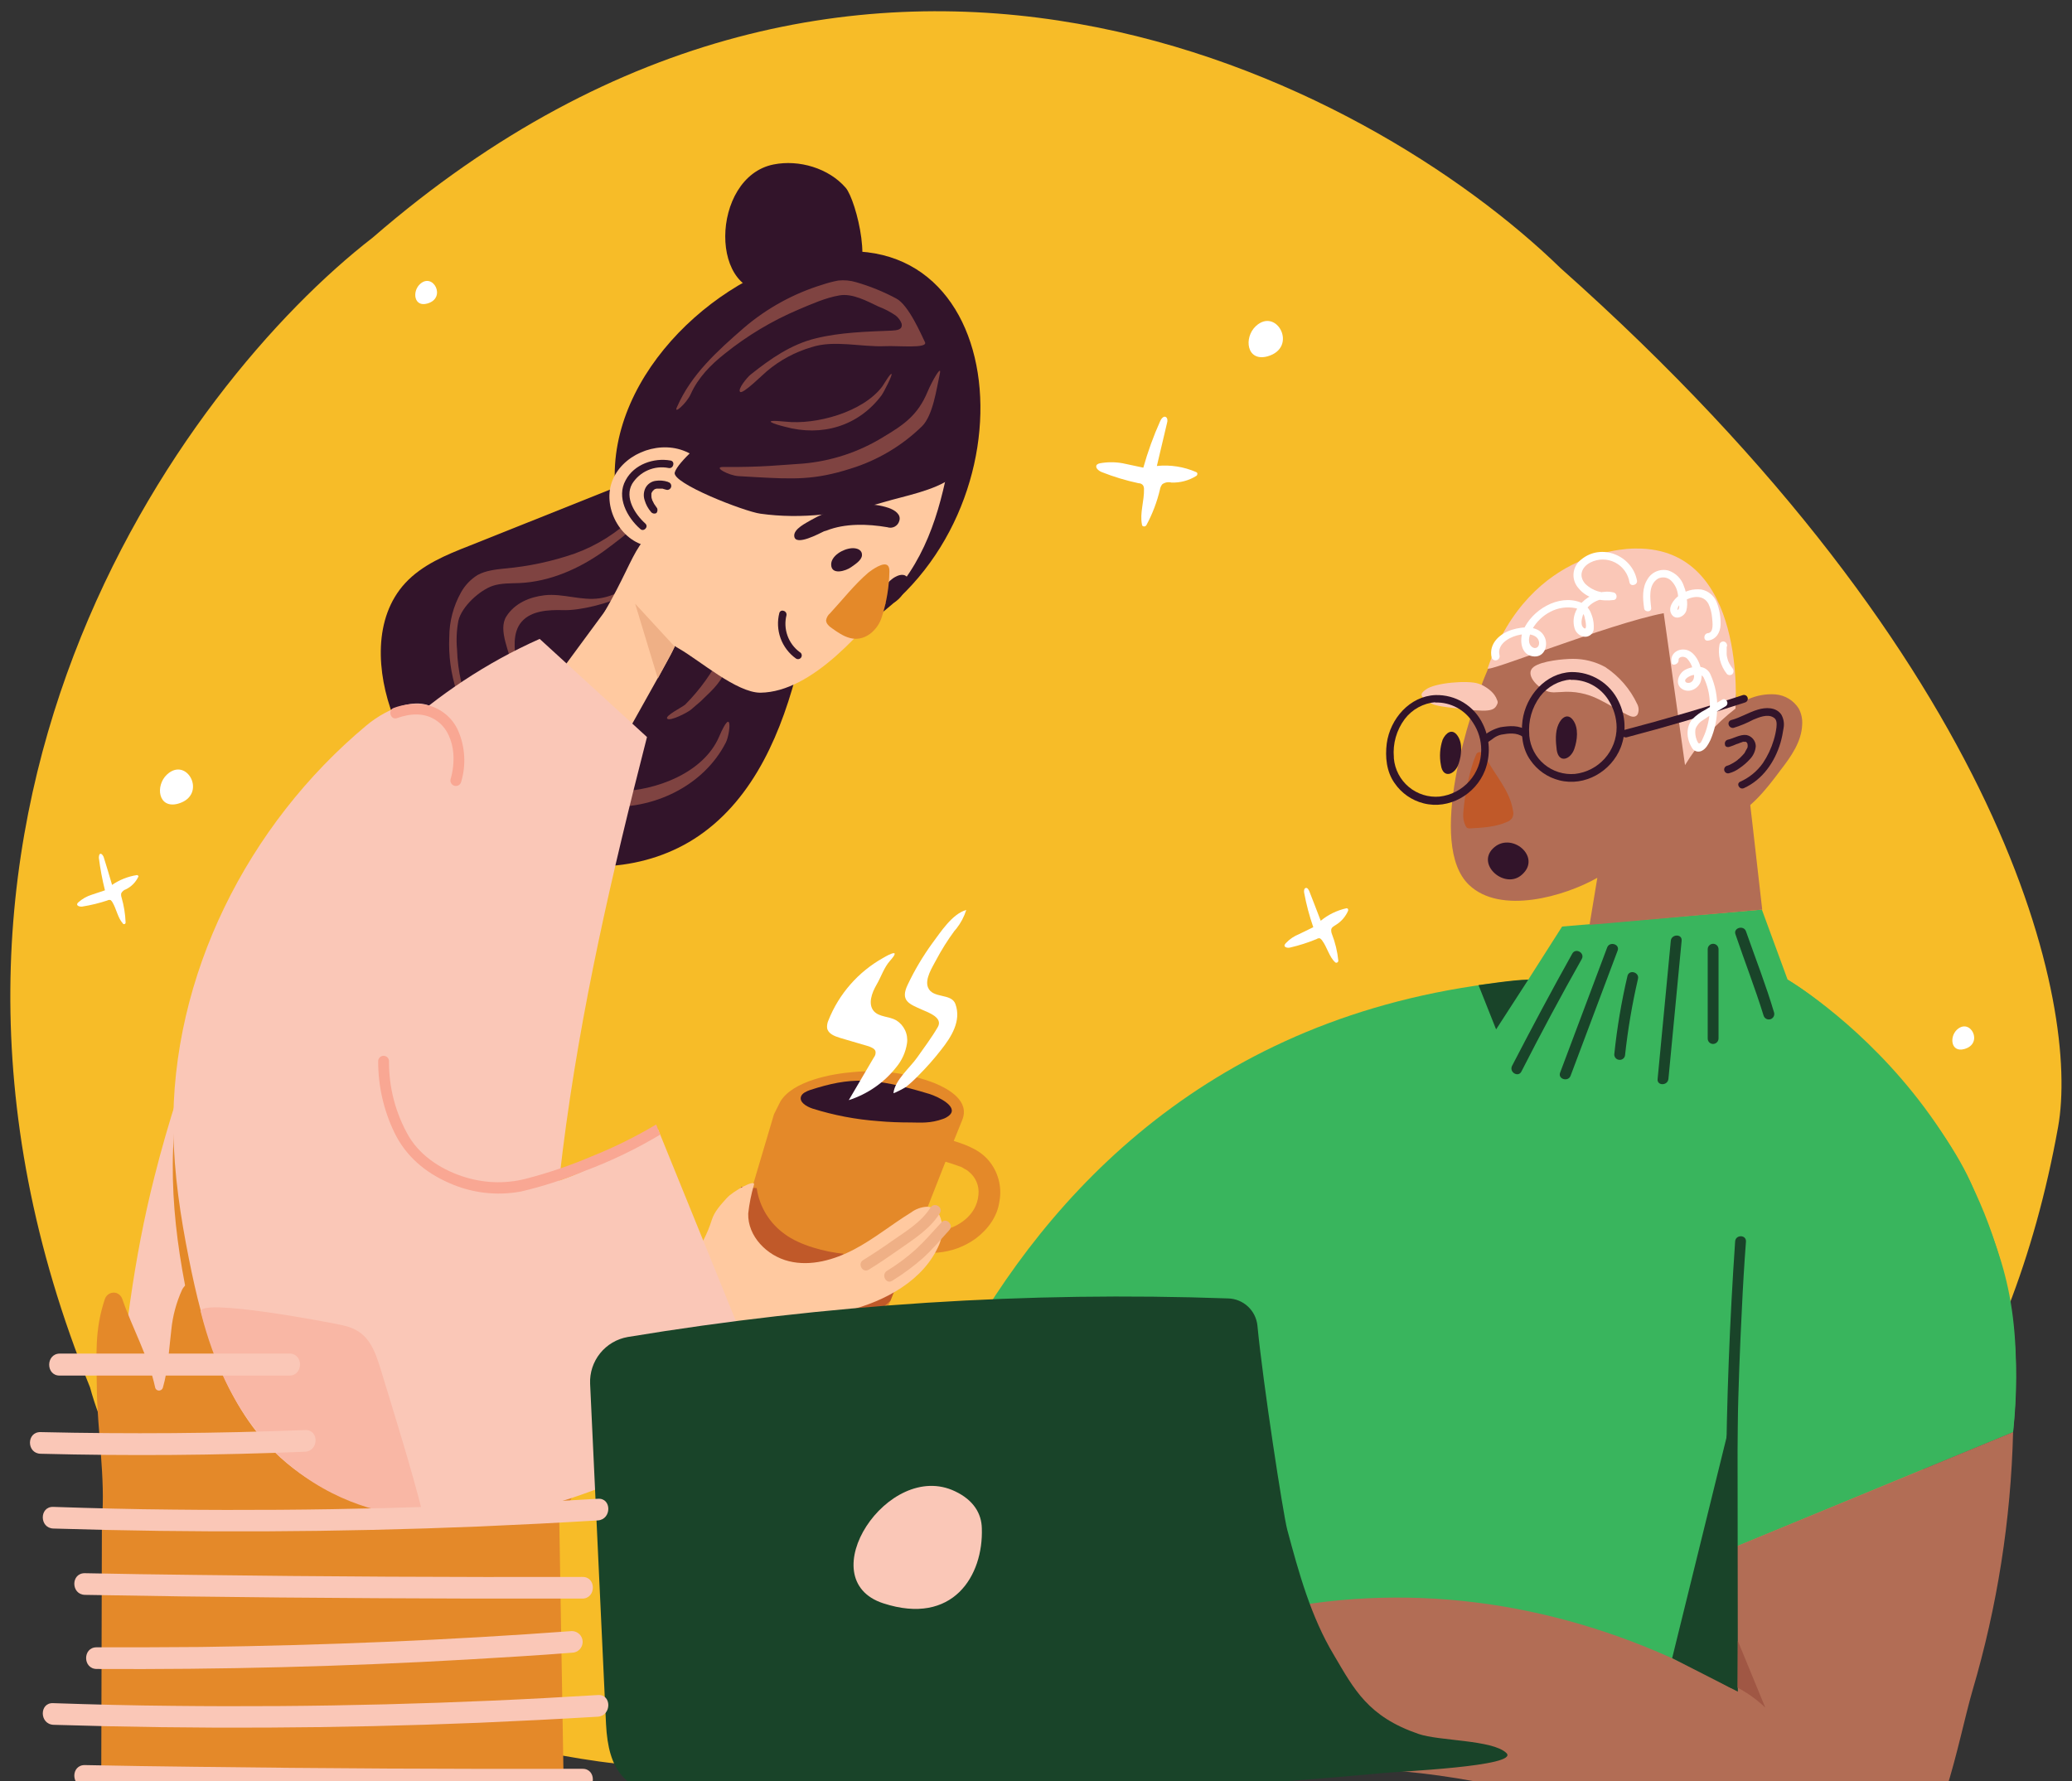 <svg width="492" height="423" viewBox="0 0 492 423" fill="none" xmlns="http://www.w3.org/2000/svg">
<rect x="0" y="0" width="492" height="423" fill="#333333" stroke="none"/>
<g clip-path="url(#clip0_1_1118)">
<path d="M370.527 63.643C477.288 158.545 493.769 239.143 488.704 267.589C465.873 394.714 365.865 417.938 335.878 419.625C296.325 421.795 232.816 418.902 191.012 420.027C76.614 426.536 30.227 362.33 21.384 329.464C-33.282 194.946 43.331 91.366 88.512 56.411C204.598 -44.277 324.945 19.286 370.527 63.643Z" fill="#F7BC28"/>
<path d="M189.645 157.902C185.786 173.491 179.194 189.402 165.929 198.482C153.629 206.92 136.908 207.884 123.161 202.018C109.414 196.152 98.802 184.098 93.416 170.196C89.396 159.75 88.592 146.732 96.229 138.455C100.249 134.116 105.876 131.786 111.424 129.616L147.439 115.232C148.24 114.74 149.196 114.566 150.119 114.744C151.042 114.923 151.864 115.441 152.424 116.196L189.967 151.714" fill="#32142A"/>
<path d="M150.655 122.464C146.625 126.465 141.768 129.537 136.425 131.464C131.071 133.316 125.509 134.504 119.865 135C117.614 135.241 115.363 135.482 113.433 136.527C111.793 137.537 110.438 138.947 109.494 140.625C107.657 143.889 106.689 147.568 106.68 151.313C106.283 160.064 109.083 168.661 114.559 175.5C121.553 184.259 132.084 190.527 143.339 191.491C154.835 192.455 167.055 186.75 172.361 176.304C173.406 174.214 174.049 167.223 170.753 174.938C167.055 183.536 155.8 187.795 146.555 187.955C136.024 188.116 125.894 182.652 118.98 175.018C115.524 171.241 110.78 166.741 109.494 161.839C108.931 159.358 108.608 156.829 108.529 154.286C108.313 151.979 108.422 149.652 108.851 147.375C109.655 144 113.916 140.143 117.051 139.098C119.061 138.455 121.231 138.536 123.322 138.455C130.557 138.134 137.471 135.08 143.339 130.902C144.786 129.857 146.233 128.732 147.68 127.607C148.321 127.128 148.889 126.56 149.369 125.92C149.591 125.577 149.722 125.183 149.75 124.775C149.778 124.368 149.702 123.96 149.529 123.589C149.333 123.275 149.022 123.048 148.662 122.958C148.302 122.869 147.921 122.922 147.6 123.107C147.52 123.107 147.52 123.188 147.439 123.188L150.655 122.464Z" fill="#7F4341"/>
<path d="M122.598 157.58C122.196 154.366 121.553 150.268 123.884 147.616C126.216 144.964 130.316 144.804 133.612 144.884C137.712 145.045 144.625 143.277 148.565 141.268C151.941 139.58 152.584 141.429 155.398 139.098C157.167 137.571 154.594 135.08 152.825 136.527C149.851 139.098 146.314 141.509 142.375 142.071C138.114 142.714 133.612 140.866 129.351 141.348C125.814 141.75 122.276 143.196 120.267 146.33C118.096 149.625 121.231 155.089 121.714 158.786C121.718 159.253 121.906 159.701 122.236 160.031C122.567 160.362 123.015 160.549 123.482 160.554C124.447 160.634 122.759 158.545 122.598 157.58Z" fill="#7F4341"/>
<path d="M166.331 166.58C170.11 162.964 170.833 162.321 173.245 157.661C173.467 157.24 173.524 156.752 173.405 156.291C173.286 155.83 173 155.431 172.602 155.17C171.798 154.688 171.878 154.286 171.396 155.17C169.175 159.655 166.243 163.753 162.714 167.304C161.99 167.946 157.729 170.036 158.453 170.679C159.176 171.321 163.357 169.152 164.08 168.509L166.331 166.58Z" fill="#7F4341"/>
<path d="M169.306 313.393C176.461 316.929 184.661 318.134 192.539 317.571C198.649 317.17 208.296 316.446 211.029 309.857C216.818 295.795 222.606 280.366 228.474 265.982C230.323 261.482 225.42 258.67 221.963 257.223C215.823 254.86 209.219 253.952 202.669 254.571C197.523 254.973 188.278 256.661 185.304 261.562L183.776 264.616L169.306 313.393Z" fill="#E48929"/>
<path d="M174.773 315.643L175.657 315.723C180.32 316.045 203.151 317.25 211.431 308.893L212.476 306.241L174.773 315.643Z" fill="#C05929"/>
<path d="M223.731 275.625C225.098 276.027 226.384 276.429 227.671 276.911L228.153 277.071C228.41 277.174 228.653 277.309 228.876 277.473C229.118 277.634 229.359 277.714 229.6 277.875L229.922 278.116C230.324 278.357 229.68 277.955 230.002 278.196C230.832 278.845 231.482 279.695 231.89 280.665C232.298 281.636 232.451 282.695 232.333 283.741C231.931 288.562 227.51 291.616 223.008 292.339C222.525 292.42 223.329 292.339 222.847 292.339L222.284 292.42H220.194C220.033 292.42 219.31 292.339 219.551 292.339C218.2 292.183 216.891 291.775 215.692 291.134C215.1 290.807 214.406 290.717 213.75 290.881C213.094 291.045 212.524 291.451 212.155 292.018C211.981 292.312 211.868 292.638 211.823 292.977C211.777 293.315 211.8 293.66 211.89 293.989C211.98 294.319 212.135 294.627 212.346 294.896C212.557 295.165 212.82 295.388 213.12 295.553C216.047 297.049 219.332 297.705 222.609 297.45C225.887 297.194 229.03 296.037 231.69 294.107C234.584 291.937 236.835 288.884 237.318 285.268C237.638 283.539 237.566 281.761 237.107 280.064C236.647 278.368 235.813 276.796 234.665 275.464C232.253 272.652 228.475 271.527 225.018 270.482C221.882 269.679 220.516 274.661 223.731 275.625Z" fill="#E48929"/>
<path d="M179.676 282.134C179.991 284.312 180.745 286.404 181.892 288.282C183.039 290.161 184.555 291.787 186.349 293.062C189.886 295.714 195.996 297.321 200.337 297.723C198.89 299.812 194.71 300.696 192.218 301.339C189.716 302.036 187.067 302.008 184.58 301.259C180.882 300.054 178.149 296.839 176.782 293.223C175.553 289.549 175.276 285.623 175.978 281.812" fill="#C05929"/>
<path d="M146.716 120.375C141.249 93.375 166.492 67.339 191.253 61.071C240.855 48.616 247.045 122.464 204.437 148.982C195.433 154.527 182.731 143.598 172.522 140.786C162.312 137.973 153.227 130.821 148.886 121.178" fill="#32142A"/>
<path d="M183.937 69.188C168.1 71.438 168.582 42.027 183.696 39.054C189.725 37.848 196.8 39.938 200.82 44.598C203.312 47.491 207.974 65.973 201.463 66.777C195.594 67.5 189.725 68.304 183.937 69.188Z" fill="#32142A"/>
<path d="M143.42 145.527C143.018 146.25 150.575 142.553 150.816 143.277C152.665 148.178 156.765 151.473 161.267 154.045C166.171 156.857 174.933 164.491 180.561 164.491C193.022 164.33 205.241 149.464 213.12 139.821C221.48 129.616 224.053 117.562 226.304 104.625C226.786 101.812 226.867 98.678 225.178 96.428C224.187 95.21 222.92 94.246 221.48 93.616C207.974 86.786 191.092 90.723 178.712 99.402C167.618 107.277 159.498 118.366 151.861 129.616C149.61 132.991 148.082 137.491 143.42 145.527Z" fill="#FFC9A0"/>
<path d="M154.594 129.777C147.761 129.134 143.018 120.938 145.269 114.509C147.52 108.08 155.72 104.625 162.151 106.955C168.582 109.286 172.602 116.679 171.637 123.509" fill="#FFC9A0"/>
<path d="M132.888 159.75L149.931 136.607C150.261 136.019 150.81 135.586 151.459 135.402C151.786 135.423 152.106 135.513 152.397 135.665C152.687 135.817 152.943 136.029 153.147 136.286C157.167 139.982 161.508 144.402 161.106 149.866C160.945 152.518 159.578 154.929 158.292 157.259L148.404 174.938L132.888 159.75Z" fill="#FFC9A0"/>
<path d="M128.145 151.714C77.176 174.455 49.682 227.813 36.659 279.482C31.674 299.089 29.343 318.616 27.735 338.705C27.494 341.679 25.725 387.804 24.198 387.804C66.886 387.884 90.28 381.938 132.888 382.018C123.723 303.509 137.069 239.625 153.629 175.018L128.145 151.714Z" fill="#FAC7B7"/>
<path d="M228.716 95.223C228.423 94.358 228.046 93.523 227.59 92.732C222.767 83.732 211.19 81.161 201.784 82.928C190.127 85.178 179.918 92.732 170.914 101.089C167.376 104.384 161.025 109.607 160.222 112.178C159.418 114.75 176.863 121.5 180.561 121.982C190.288 123.348 200.418 122.062 209.824 119.25C214.647 117.803 221.882 116.518 225.982 113.464C226.947 112.661 231.047 101.732 228.716 95.223Z" fill="#32142A"/>
<path d="M152.343 331.795C155.88 323.277 164.884 318.134 173.888 315.884C182.892 313.634 192.298 313.473 201.302 311.223C210.306 308.973 219.39 303.991 223.008 295.554C224.455 292.179 223.892 286.795 220.194 286.554C218.798 286.603 217.451 287.08 216.335 287.92C211.753 290.732 207.573 294.188 202.829 296.679C198.086 299.17 192.539 300.777 187.314 299.491C182.088 298.205 177.506 293.545 177.667 288.161C177.92 285.848 178.378 283.563 179.033 281.33C179.435 279.884 174.049 282.857 172.602 284.464C171.155 286.072 169.627 287.679 168.984 289.768C165.045 302.464 152.504 310.098 140.927 316.607" fill="#FFC9A0"/>
<path d="M153.227 124.312C150.816 122.143 148.243 118.205 150.092 114.911C150.98 113.47 152.288 112.336 153.841 111.661C155.393 110.986 157.115 110.802 158.774 111.134C159.9 111.375 160.382 109.607 159.257 109.366C155.237 108.643 150.574 110.25 148.565 114.027C146.314 118.045 148.886 122.866 152.022 125.598C152.825 126.402 154.112 125.116 153.227 124.312Z" fill="#32142A"/>
<path d="M156.041 120.696C155.8 120.375 155.559 119.973 155.318 119.652C155.194 119.446 155.087 119.231 154.996 119.009C154.916 118.848 154.835 118.768 154.835 118.607C154.744 118.404 154.69 118.186 154.674 117.964C154.755 118.125 154.674 117.884 154.674 117.884V117.241C154.669 117.197 154.674 117.153 154.688 117.112C154.702 117.07 154.724 117.032 154.755 117C154.755 116.92 154.755 116.92 154.835 116.839C154.916 116.759 154.916 116.679 154.996 116.598C155.076 116.518 155.157 116.357 155.076 116.518L155.237 116.357L155.318 116.277C155.398 116.196 155.478 116.196 155.559 116.116C155.398 116.196 155.559 116.116 155.639 116.116C155.72 116.116 155.8 116.036 155.88 116.036H157.327L157.569 116.116L158.131 116.277C158.366 116.362 158.625 116.351 158.851 116.245C159.077 116.14 159.252 115.949 159.337 115.714C159.422 115.48 159.411 115.221 159.306 114.995C159.2 114.769 159.009 114.594 158.774 114.509C158.694 114.509 158.694 114.509 158.614 114.429C157.656 114.11 156.636 114.027 155.639 114.188C155.154 114.26 154.691 114.442 154.287 114.721C153.883 114.999 153.548 115.367 153.308 115.795C153.069 116.248 152.924 116.746 152.883 117.257C152.841 117.768 152.904 118.282 153.067 118.768C153.364 119.806 153.885 120.766 154.594 121.58C154.744 121.768 154.957 121.895 155.193 121.939C155.429 121.983 155.672 121.941 155.88 121.821C156.002 121.664 156.08 121.477 156.108 121.28C156.137 121.083 156.113 120.882 156.041 120.696Z" fill="#32142A"/>
<path d="M206.286 301.5C208.778 299.973 211.11 298.366 213.522 296.679C217.059 294.188 220.837 291.857 223.169 288.08C224.053 286.634 221.802 285.348 220.918 286.795C218.747 290.25 215.049 292.42 211.833 294.67C209.582 296.277 207.251 297.804 204.92 299.25C203.553 300.134 204.839 302.384 206.286 301.5Z" fill="#EFB086"/>
<path d="M211.833 304.152C214.447 302.54 216.921 300.712 219.229 298.687C221.4 296.679 223.41 294.348 225.42 292.098C226.545 290.893 224.696 289.045 223.571 290.25C221.561 292.42 219.631 294.67 217.461 296.679C215.32 298.602 213.005 300.324 210.547 301.821C209.18 302.786 210.467 305.036 211.833 304.152Z" fill="#EFB086"/>
<path d="M219.792 266.545C218.586 266.625 217.461 266.545 216.255 266.545C213.682 266.545 211.11 266.464 208.537 266.223C203.241 265.839 198.007 264.842 192.941 263.25C191.494 262.768 189.725 261.723 190.208 260.357C190.529 259.554 191.494 259.152 192.378 258.83C201.865 255.777 207.251 255.696 220.757 259.795C222.767 260.438 227.59 262.768 225.5 264.777C225.016 265.22 224.439 265.549 223.812 265.741C222.518 266.201 221.164 266.471 219.792 266.545Z" fill="#32142A"/>
<path d="M196.237 126C200.659 124.232 206.045 124.393 210.708 125.197C210.987 125.292 211.283 125.331 211.578 125.309C211.873 125.288 212.16 125.207 212.423 125.072C212.685 124.937 212.918 124.75 213.107 124.523C213.296 124.296 213.437 124.033 213.522 123.75C214.084 122.143 212.396 121.098 211.029 120.616C207.01 119.25 202.588 119.652 198.569 120.857C196.531 121.514 194.564 122.376 192.7 123.429C191.494 124.152 188.359 125.598 188.6 127.366C188.922 129.777 194.629 126.643 195.674 126.161L196.237 126Z" fill="#32142A"/>
<path d="M179.516 113.304C188.359 113.786 193.424 114.027 201.945 111.295C208.354 109.331 214.199 105.858 218.988 101.17C221.561 98.518 222.365 92.411 223.169 88.714C223.651 86.464 221.4 90.322 220.274 92.973C217.943 98.598 214.647 100.848 209.663 103.822C203.887 107.367 197.363 109.513 190.61 110.089C185.465 110.411 181.043 110.973 171.637 110.893C169.306 110.893 173.004 112.902 175.335 113.063L179.516 113.304Z" fill="#7F4341"/>
<path d="M164 93.616C165.769 89.679 168.743 86.625 172.12 83.973C177.425 79.704 183.296 76.188 189.565 73.527C192.62 72.241 195.996 70.714 199.292 70.152C202.427 69.589 205.884 71.518 208.618 72.804C210.036 73.338 211.385 74.04 212.637 74.893C213.29 75.388 213.792 76.056 214.084 76.821C214.406 78.348 212.959 78.429 211.753 78.509C205.804 78.75 199.533 78.911 193.665 80.357C187.796 81.804 182.973 85.179 178.229 88.955C177.425 89.598 175.094 92.411 175.737 93.054C176.38 93.696 181.284 88.795 182.088 88.152C185.187 85.528 188.802 83.584 192.7 82.446C198.006 80.679 204.598 82.446 210.145 82.205C213.039 82.045 220.435 82.848 219.631 81.241C218.827 79.634 215.773 72.402 212.798 70.875C209.78 69.261 206.6 67.968 203.312 67.018C201.932 66.603 200.484 66.466 199.051 66.616C197.798 66.852 196.562 67.174 195.353 67.58C188.466 69.679 182.088 73.181 176.622 77.866C170.351 83.33 164.161 88.875 160.784 96.589C159.739 98.679 163.035 95.786 164 93.616Z" fill="#7F4341"/>
<path d="M186.349 101.33C195.112 103.741 203.794 101.25 209.341 93.857C209.904 93.054 212.074 88.795 211.673 88.795C211.271 88.795 210.065 90.964 209.502 91.768C204.92 97.875 193.745 100.929 186.51 100.125C180.078 99.482 184.018 100.768 186.349 101.33Z" fill="#7F4341"/>
<path d="M161.427 301.821L163.437 299.571L171.637 316.527L168.02 317.812L161.427 301.821Z" fill="#EFB086"/>
<path d="M160.222 153.563L150.816 143.357L156.202 161.116L160.222 153.563Z" fill="#EFB086"/>
<path d="M202.267 130.179C200.096 130.339 197.363 132.027 197.363 134.036C197.363 136.688 200.9 135.563 202.106 134.679C202.99 134.036 204.598 133.072 204.678 131.866C204.759 130.661 203.633 130.098 202.267 130.179Z" fill="#32142A"/>
<path d="M212.718 136.929C210.788 137.893 208.859 140.464 209.663 142.393C210.708 144.884 213.522 142.473 214.325 141.107C214.888 140.223 216.014 138.696 215.612 137.491C215.21 136.286 213.923 136.286 212.718 136.929Z" fill="#32142A"/>
<path d="M24.198 360.964C25.082 351.241 23.073 339.348 22.992 329.625C22.912 321.75 22.429 315.804 24.922 308.411C25.117 307.877 25.509 307.439 26.017 307.185C26.525 306.931 27.111 306.881 27.655 307.045C27.968 307.159 28.253 307.341 28.489 307.577C28.725 307.813 28.907 308.097 29.021 308.411C31.353 315.241 35.292 322.232 36.82 329.384C36.836 329.513 36.878 329.637 36.945 329.748C37.011 329.86 37.1 329.957 37.206 330.032C37.312 330.108 37.432 330.16 37.559 330.187C37.687 330.214 37.818 330.214 37.945 330.187C38.111 330.152 38.265 330.074 38.392 329.961C38.519 329.849 38.614 329.705 38.669 329.545C39.955 325.125 40.116 320.384 40.678 315.804C41.002 312.496 41.872 309.265 43.251 306.241C43.712 305.359 44.498 304.689 45.442 304.375C46.387 304.06 47.417 304.124 48.316 304.554C48.754 304.752 49.145 305.041 49.463 305.401C49.782 305.761 50.021 306.184 50.165 306.643L53.782 316.446C54.442 318.289 55.221 320.088 56.114 321.83C57.708 324.373 59.751 326.606 62.143 328.42C73.318 337.661 88.029 341.839 102.5 342.482C116.971 343.125 131.441 340.312 145.429 336.696L132.808 361.446L133.853 424.366H24.037L24.198 360.964Z" fill="#E48929"/>
<path d="M60.857 360.804C56.676 351.482 51.29 335.089 48.959 326.411C43.894 307.687 39.874 288.482 41.322 269.116L45.1 262.125C59.088 293.062 74.604 325.768 103.304 343.929C104.671 344.812 106.118 345.696 106.922 347.062C107.645 348.268 130.476 346.259 130.557 347.705C130.959 352.205 132.004 356.304 132.969 361.366L60.857 360.804Z" fill="#E48929"/>
<path d="M91.165 240.991C93.898 219.536 105.555 198.804 106.359 177.188C106.439 174.616 106.359 171.964 104.831 169.875C100.892 164.33 92.129 167.947 86.984 172.286C58.767 195.83 40.598 231.83 41.161 268.554C41.322 278.759 42.849 288.884 44.859 298.929C48.155 315.563 53.059 332.759 65.118 344.732C80.231 359.679 103.867 363.054 124.608 358.714C145.349 354.375 164.08 343.286 182.329 332.438C173.647 310.982 164.965 289.58 156.282 268.232C145.671 274.741 134.576 281.491 122.196 282.697C107.002 284.143 94.3 274.982 91.486 259.875C90.375 253.638 90.266 247.263 91.165 240.991Z" fill="#FAC7B7"/>
<path d="M94.3 170.518C97.435 169.393 100.892 169.152 103.706 171.161C106.198 172.848 107.404 175.982 107.645 178.875C107.794 180.933 107.577 183.001 107.002 184.982C106.906 185.313 106.945 185.667 107.111 185.969C107.277 186.27 107.556 186.493 107.886 186.589C108.217 186.685 108.572 186.646 108.873 186.48C109.175 186.314 109.398 186.036 109.494 185.705C110.692 181.735 110.464 177.472 108.851 173.652C108.147 171.993 107.032 170.539 105.612 169.429C104.192 168.318 102.512 167.587 100.731 167.304C98.29 166.968 95.804 167.244 93.496 168.107C92.049 168.589 92.692 171.08 94.3 170.518Z" fill="#F9A793"/>
<path d="M47.672 311.545C46.788 308.009 78.945 314.116 81.598 314.759C87.225 316.045 88.753 319.902 90.361 325.045C93.898 336.696 97.596 348.348 100.571 360.161C100.651 360.08 60.214 361.527 47.672 311.545Z" fill="#F9B7A5"/>
<path d="M155.8 267.027C150.916 269.943 145.808 272.469 140.525 274.58C135.672 276.653 130.674 278.372 125.573 279.723C120.735 281.103 115.603 281.075 110.78 279.643C105.314 278.036 100.088 274.821 97.114 269.92C93.959 264.478 92.321 258.29 92.371 252C92.371 251.659 92.235 251.332 91.994 251.091C91.753 250.85 91.425 250.714 91.084 250.714C90.743 250.714 90.416 250.85 90.175 251.091C89.933 251.332 89.798 251.659 89.798 252C89.784 257.871 91.103 263.668 93.657 268.955C96.39 274.58 100.973 278.438 106.68 280.929C112.025 283.315 117.97 284.015 123.724 282.938C128.832 281.744 133.833 280.131 138.676 278.116C144.958 275.781 151.013 272.876 156.765 269.438L155.8 267.027Z" fill="#F9A793"/>
<path d="M207.09 135.321C206.769 135.562 206.447 135.804 206.206 135.964C202.91 138.777 200.096 142.393 197.122 145.607C196.607 146.035 196.264 146.634 196.157 147.295C196.157 148.098 196.88 148.741 197.604 149.223C200.176 151.071 203.151 153 206.608 150.509C207.955 149.474 208.941 148.04 209.422 146.411C210.529 142.953 211.125 139.353 211.19 135.723C211.271 132.911 208.778 134.196 207.09 135.321Z" fill="#E48929"/>
<path d="M202.347 395.839C202.347 395.839 221.561 244.286 362.89 232.634L370.929 220.018L418.361 216L424.471 232.634C424.471 232.634 486.051 268.473 478.012 340.071L410.322 368.036V398.652L202.347 395.839Z" fill="#39B55D"/>
<path d="M418.441 216C418.441 216 413.859 175.339 413.216 171.563C411.849 164.25 410.643 151.313 407.588 144.563C402.926 134.277 390.224 129.054 379.29 131.866C366.829 135 358.147 147.696 353.324 158.866C348.822 169.232 338.773 200.571 348.822 210.134C356.298 217.286 371.492 212.866 379.29 208.446L377.441 219.616L418.441 216Z" fill="#B26D55"/>
<path d="M408.875 172.527C409.116 169.393 412.09 167.304 414.984 166.098C417.044 165.144 419.312 164.73 421.576 164.893C422.7 164.984 423.787 165.337 424.75 165.923C425.713 166.509 426.526 167.312 427.123 168.268C427.749 169.452 428.027 170.789 427.927 172.125C427.767 176.143 425.275 179.679 422.782 182.893C419.245 187.634 415.386 192.616 409.839 194.705" fill="#B26D55"/>
<path d="M410.322 368.036C409.116 347.223 407.91 326.33 410.08 305.518C412.251 284.705 413.135 250.071 424.471 232.634C439.825 241.955 461.773 265.661 468.606 282.294C475.278 298.446 480.665 309.857 478.012 340.071L410.322 368.036Z" fill="#39B55D"/>
<path d="M362.89 232.634L355.253 244.446L351.073 233.92C350.992 234 359.273 232.634 362.89 232.634Z" fill="#194429"/>
<path d="M349.867 180.804C348.586 184.794 347.776 188.92 347.455 193.098C347.36 194.148 347.554 195.204 348.018 196.152C348.106 196.346 348.245 196.512 348.42 196.634C348.627 196.7 348.845 196.727 349.063 196.714C352.037 196.554 355.092 196.393 357.825 195.187C358.305 195.016 358.723 194.709 359.031 194.304C359.187 194.04 359.289 193.747 359.33 193.444C359.371 193.14 359.352 192.832 359.273 192.536C358.469 187.473 354.851 184.018 352.359 179.116C352.208 178.884 351.978 178.715 351.711 178.641C351.445 178.567 351.16 178.593 350.912 178.714C350.816 178.764 350.731 178.832 350.662 178.914C350.593 178.997 350.541 179.093 350.51 179.196C350.269 179.679 350.108 180.241 349.867 180.804Z" fill="#C05929"/>
<path d="M478.012 340.072C477.5 360.87 474.256 381.511 468.365 401.464C464.747 414 461.129 437.304 450.437 445.982C440.388 454.018 424.551 447.67 414.18 443.571C400.514 438.188 386.686 434.17 373.02 429.107C355.253 422.518 328.482 418.661 308.867 420.348C299.3 421.232 295.361 414.241 285.875 415.205C284.186 415.366 282.257 415.527 280.89 414.563C279.849 413.742 279.045 412.661 278.559 411.429L273.896 402.188C273.098 400.911 272.68 399.434 272.69 397.929C272.851 395.598 274.861 393.83 276.871 392.545C287.161 385.634 299.461 382.42 311.761 380.732C346.329 375.991 380.737 383.786 411.126 400.902C411.447 389.813 411.769 382.982 412.412 367.152L478.012 340.072Z" fill="#B26D55"/>
<path d="M336.843 411.75C341.667 413.437 354.369 413.116 357.665 416.25C361.122 419.464 331.618 420.67 328 421.071C299.541 423.723 271.082 425.411 242.543 426.536C215.371 427.58 186.188 430.955 159.257 426.857C148.243 425.17 144.465 420.428 143.902 409.42C142.616 382.5 141.41 355.5 140.123 328.58C140.012 325.964 140.856 323.397 142.497 321.357C144.139 319.317 146.467 317.943 149.047 317.491C196.162 309.703 243.938 306.634 291.663 308.33C293.398 308.385 295.055 309.067 296.326 310.249C297.597 311.43 298.396 313.033 298.576 314.759C299.863 328.259 304.686 359.598 305.651 363.214C308.384 373.42 311.278 383.946 316.745 393.027C321.569 401.223 324.865 407.652 336.843 411.75Z" fill="#194429"/>
<path d="M411.608 172.848C413.221 172.358 414.783 171.712 416.271 170.92C417.637 170.357 419.647 169.473 421.094 170.357C421.978 170.839 421.898 171.884 421.818 172.768C421.689 173.775 421.474 174.77 421.175 175.741C420.599 177.682 419.731 179.525 418.602 181.205C417.238 183.137 415.377 184.664 413.216 185.625C412.171 186.107 413.055 187.634 414.1 187.152C418.522 185.143 421.416 180.964 422.782 176.384C423.1 175.249 423.342 174.095 423.506 172.928C423.728 171.798 423.528 170.626 422.943 169.634C421.657 167.866 419.245 167.946 417.396 168.509C415.226 169.152 413.216 170.437 411.045 171C410.933 171.034 410.828 171.091 410.738 171.167C410.648 171.243 410.575 171.336 410.522 171.442C410.47 171.547 410.439 171.662 410.432 171.779C410.425 171.897 410.442 172.014 410.482 172.125C410.556 172.358 410.709 172.558 410.914 172.69C411.12 172.822 411.365 172.878 411.608 172.848Z" fill="#32142A"/>
<path d="M410.643 177.348C411.219 177.169 411.783 176.955 412.331 176.705C412.634 176.621 412.93 176.514 413.216 176.384C413.376 176.304 413.537 176.304 413.698 176.223L413.859 176.143C413.859 176.143 414.1 176.063 413.939 176.143H414.502C414.582 176.143 414.743 176.223 414.582 176.143C414.422 176.063 414.663 176.223 414.663 176.223L414.823 176.384L414.904 176.545C414.904 176.625 414.984 176.705 414.984 176.786C414.823 176.545 414.984 176.866 414.984 176.866V176.946C414.904 176.786 414.984 176.786 414.984 176.946V177.268C414.984 177.348 414.904 177.429 414.984 177.188V177.268C414.988 177.38 414.96 177.492 414.904 177.589L414.823 177.75C414.73 177.945 414.622 178.133 414.502 178.313L414.341 178.634L414.261 178.714C414.1 178.875 414.422 178.554 414.261 178.795C413.959 179.161 413.637 179.51 413.296 179.839C413.126 180.02 412.937 180.181 412.733 180.321L412.653 180.402L412.573 180.482L412.251 180.723C411.867 180.994 411.464 181.235 411.045 181.446L410.723 181.607C410.563 181.688 410.643 181.607 410.723 181.607L410.563 181.688C410.402 181.768 410.241 181.768 410.08 181.848C409.964 181.88 409.855 181.934 409.76 182.008C409.665 182.081 409.585 182.173 409.526 182.278C409.466 182.382 409.427 182.497 409.412 182.617C409.397 182.736 409.406 182.857 409.437 182.973C409.469 183.089 409.523 183.198 409.597 183.293C409.671 183.388 409.762 183.468 409.867 183.528C409.971 183.587 410.087 183.626 410.206 183.641C410.325 183.656 410.447 183.648 410.563 183.616C411.464 183.38 412.31 182.971 413.055 182.411C414.004 181.772 414.868 181.016 415.627 180.161C416.374 179.34 416.826 178.294 416.914 177.188C416.902 176.554 416.671 175.944 416.261 175.46C415.851 174.977 415.286 174.651 414.663 174.536C413.135 174.375 411.688 175.339 410.241 175.661C410.125 175.692 410.016 175.747 409.921 175.82C409.826 175.894 409.746 175.986 409.686 176.09C409.627 176.195 409.588 176.31 409.573 176.429C409.558 176.548 409.566 176.67 409.598 176.786C409.598 177.268 410.08 177.509 410.643 177.348Z" fill="#32142A"/>
<path d="M361.282 254.411C365.865 245.411 370.608 236.571 375.592 227.732C376.396 226.286 374.145 225 373.341 226.446C368.437 235.205 363.694 244.125 359.031 253.125C358.308 254.652 360.559 255.937 361.282 254.411Z" fill="#194429"/>
<path d="M396.173 256.179L399.308 223.393C399.469 221.705 396.896 221.786 396.735 223.393L393.6 256.259C393.439 257.866 396.012 257.866 396.173 256.179Z" fill="#194429"/>
<path d="M408.071 246.616V225.402C408.071 225.061 407.935 224.734 407.694 224.493C407.453 224.251 407.125 224.116 406.784 224.116C406.443 224.116 406.116 224.251 405.875 224.493C405.634 224.734 405.498 225.061 405.498 225.402V246.616C405.496 246.785 405.528 246.954 405.592 247.111C405.655 247.268 405.75 247.41 405.87 247.53C405.99 247.65 406.132 247.744 406.29 247.808C406.447 247.872 406.615 247.904 406.784 247.902C407.123 247.894 407.445 247.755 407.685 247.516C407.924 247.277 408.062 246.954 408.071 246.616Z" fill="#194429"/>
<path d="M385.882 250.473C386.541 244.418 387.562 238.407 388.937 232.473C389.339 230.866 386.847 230.143 386.445 231.75C385.004 237.891 383.956 244.118 383.31 250.393C383.308 250.562 383.339 250.73 383.403 250.887C383.467 251.044 383.562 251.187 383.682 251.307C383.802 251.427 383.944 251.521 384.101 251.585C384.258 251.649 384.427 251.681 384.596 251.679C384.926 251.687 385.246 251.566 385.487 251.34C385.728 251.114 385.87 250.803 385.882 250.473Z" fill="#194429"/>
<path d="M372.939 255.455L384.114 225.723C384.676 224.196 382.184 223.473 381.622 225L370.447 254.732C369.884 256.259 372.376 256.982 372.939 255.455Z" fill="#194429"/>
<path d="M412.09 221.866C414.261 228.295 416.753 234.643 418.763 241.152C418.859 241.482 419.082 241.761 419.384 241.927C419.685 242.092 420.04 242.132 420.371 242.036C420.701 241.94 420.98 241.717 421.146 241.415C421.312 241.114 421.351 240.759 421.255 240.429C419.326 233.92 416.833 227.571 414.582 221.143C414.02 219.616 411.527 220.339 412.09 221.866Z" fill="#194429"/>
<path d="M412.412 367.152C412.251 348.348 412.653 329.464 413.618 310.741C413.859 305.437 414.18 300.134 414.582 294.83C414.663 293.143 412.09 293.143 412.01 294.83C410.723 313.58 410 332.384 409.839 351.241C409.759 356.545 409.759 362.973 409.759 368.277L412.412 367.152Z" fill="#194429"/>
<path d="M397.057 393.75L412.573 330.75L412.653 401.705L397.057 393.75Z" fill="#194429"/>
<path d="M412.573 400.741C414.975 402.015 417.193 403.61 419.165 405.482L412.653 389.652L412.573 400.741Z" fill="#A05744"/>
<path d="M370.045 172.045C369.241 173.813 369.402 176.143 369.643 178.071C370.125 181.366 372.939 180.402 373.824 177.83C374.547 175.741 374.869 172.929 373.582 171.08C372.296 169.232 370.769 170.357 370.045 172.045Z" fill="#32142A"/>
<path d="M342.551 175.661C341.896 177.601 341.758 179.678 342.149 181.688C342.631 184.982 345.445 184.018 346.329 181.447C347.053 179.357 347.374 176.545 346.088 174.696C344.802 172.848 343.274 174.054 342.551 175.661Z" fill="#32142A"/>
<path d="M353.082 176.384C353.645 175.982 354.208 175.661 354.69 175.259C355.222 174.879 355.823 174.606 356.459 174.455C358.227 174.134 360.157 173.893 361.684 175.018C361.886 175.118 362.117 175.137 362.332 175.072C362.548 175.008 362.73 174.863 362.842 174.669C362.955 174.475 362.989 174.245 362.939 174.026C362.888 173.807 362.755 173.616 362.569 173.491C360.72 172.125 358.388 172.366 356.298 172.688C354.758 173.083 353.328 173.825 352.118 174.857C351.92 174.979 351.777 175.172 351.717 175.396C351.657 175.62 351.685 175.859 351.796 176.063C351.938 176.259 352.145 176.399 352.38 176.458C352.616 176.517 352.864 176.491 353.082 176.384Z" fill="#32142A"/>
<path d="M353.243 158.705C352.841 159.911 381.863 148.179 395.047 145.607L400.112 181.688C403.241 176.513 407.302 171.963 412.09 168.268C412.09 168.268 414.984 130.018 388.535 130.259C388.535 130.259 363.373 129.295 353.243 158.705Z" fill="#FAC7B7"/>
<path d="M368.92 164.411C369.482 164.411 370.126 164.33 370.688 164.33C373.796 164.058 376.918 164.671 379.692 166.098C382.024 167.223 384.194 168.67 386.526 169.795C387.329 170.197 388.294 170.518 388.857 169.634C389.024 169.252 389.103 168.837 389.089 168.42C389.075 168.003 388.968 167.594 388.777 167.223C387.098 163.627 384.454 160.567 381.139 158.384C378.797 157.109 376.17 156.445 373.502 156.455C371.251 156.455 366.186 156.938 364.257 158.304C361.845 159.991 365.061 163.447 367.714 164.25C368.109 164.348 368.513 164.402 368.92 164.411Z" fill="#FAC7B7"/>
<path d="M350.992 162.321C348.58 161.518 340.702 162.08 338.531 163.768C336.522 165.214 337.888 165.616 339.898 167.062C340.702 167.625 344.159 168.027 345.124 168.107C353.726 169.232 354.851 168.911 355.575 167.062C355.621 166.931 355.638 166.791 355.624 166.652C355.61 166.513 355.566 166.379 355.494 166.259C354.931 164.571 353.404 163.446 351.877 162.643C351.475 162.482 351.233 162.402 350.992 162.321Z" fill="#FAC7B7"/>
<path d="M340.863 165.054C334.753 165.295 330.09 170.679 329.286 176.545C328.884 179.759 329.206 183.214 331.135 185.946C332.768 188.349 335.229 190.066 338.049 190.768C344.078 192.295 350.349 188.679 352.6 182.973C353.279 181.203 353.587 179.313 353.504 177.419C353.421 175.525 352.949 173.668 352.118 171.964C351.117 169.843 349.52 168.059 347.521 166.832C345.522 165.604 343.208 164.986 340.863 165.054C340.745 165.059 340.629 165.089 340.524 165.142C340.418 165.194 340.324 165.268 340.249 165.359C340.173 165.45 340.117 165.555 340.084 165.669C340.052 165.782 340.043 165.901 340.059 166.018C340.087 166.221 340.18 166.41 340.326 166.555C340.471 166.7 340.659 166.794 340.863 166.821C342.642 166.777 344.401 167.199 345.966 168.045C347.532 168.891 348.849 170.131 349.786 171.643C351.05 173.549 351.721 175.785 351.716 178.071C351.721 180.812 350.716 183.459 348.891 185.505C347.067 187.55 344.552 188.852 341.827 189.161C340.518 189.278 339.199 189.136 337.944 188.742C336.69 188.349 335.526 187.713 334.518 186.869C333.51 186.026 332.678 184.992 332.07 183.827C331.462 182.663 331.09 181.389 330.974 180.08V179.839C330.687 176.599 331.603 173.367 333.547 170.759C334.415 169.613 335.515 168.662 336.776 167.97C338.037 167.278 339.429 166.859 340.863 166.741C340.974 166.741 341.083 166.719 341.186 166.677C341.288 166.634 341.381 166.572 341.46 166.494C341.538 166.416 341.6 166.323 341.643 166.22C341.685 166.118 341.707 166.008 341.707 165.897C341.707 165.787 341.685 165.677 341.643 165.574C341.6 165.472 341.538 165.379 341.46 165.301C341.381 165.222 341.288 165.16 341.186 165.118C341.083 165.075 340.974 165.054 340.863 165.054Z" fill="#32142A"/>
<path d="M373.1 159.589C366.99 159.83 362.327 165.214 361.524 171.08C361.122 174.295 361.443 177.75 363.373 180.482C365.005 182.885 367.467 184.601 370.286 185.304C376.316 186.83 382.586 183.214 384.837 177.509C385.514 175.752 385.821 173.875 385.738 171.994C385.655 170.114 385.184 168.27 384.355 166.58C383.349 164.458 381.752 162.67 379.756 161.43C377.76 160.19 375.45 159.551 373.1 159.589C372.845 159.614 372.61 159.737 372.445 159.932C372.28 160.127 372.198 160.379 372.216 160.634C372.244 160.837 372.337 161.026 372.482 161.171C372.628 161.316 372.816 161.41 373.02 161.437C374.798 161.393 376.558 161.815 378.123 162.661C379.689 163.507 381.006 164.747 381.943 166.259C383.171 168.181 383.839 170.407 383.872 172.687C383.878 175.428 382.872 178.075 381.048 180.121C379.224 182.167 376.709 183.468 373.984 183.777C372.675 183.894 371.355 183.752 370.101 183.358C368.847 182.965 367.683 182.329 366.675 181.486C365.667 180.642 364.835 179.608 364.227 178.444C363.619 177.279 363.247 176.005 363.131 174.696V174.455C362.844 171.215 363.76 167.983 365.704 165.375C366.572 164.229 367.672 163.278 368.933 162.586C370.194 161.894 371.586 161.475 373.02 161.357C373.136 161.362 373.252 161.345 373.361 161.305C373.47 161.266 373.571 161.205 373.657 161.127C373.742 161.048 373.812 160.954 373.861 160.849C373.911 160.743 373.939 160.629 373.944 160.513C373.949 160.397 373.932 160.281 373.892 160.172C373.853 160.063 373.792 159.962 373.713 159.877C373.635 159.791 373.541 159.721 373.435 159.672C373.33 159.623 373.216 159.595 373.1 159.589Z" fill="#32142A"/>
<path d="M386.204 175.098C395.69 172.607 405.016 169.875 414.341 166.821C414.576 166.757 414.775 166.603 414.896 166.392C415.016 166.181 415.048 165.931 414.984 165.696C414.92 165.462 414.766 165.263 414.555 165.142C414.344 165.021 414.093 164.99 413.859 165.054C404.614 168.107 395.208 170.839 385.722 173.33C385.49 173.419 385.301 173.594 385.196 173.819C385.091 174.044 385.078 174.301 385.159 174.536C385.247 174.732 385.397 174.893 385.586 174.995C385.775 175.096 385.992 175.133 386.204 175.098Z" fill="#32142A"/>
<path d="M356.057 155.571C354.931 150.991 365.141 148.661 365.463 152.598C365.543 153.804 364.418 154.366 363.533 153.402C362.569 152.277 363.292 150.509 363.855 149.384C364.851 147.636 366.33 146.213 368.116 145.286C369.939 144.32 372.039 144.008 374.065 144.402C374.646 144.516 375.177 144.81 375.581 145.243C375.985 145.676 376.242 146.225 376.316 146.813C376.476 147.295 377.039 150.107 375.914 148.982C375.271 148.339 375.592 146.893 375.833 146.17C376.343 144.796 377.33 143.651 378.614 142.943C379.897 142.235 381.393 142.011 382.827 142.313V140.625C381.692 140.824 380.525 140.752 379.422 140.417C378.319 140.082 377.31 139.493 376.476 138.696C374.708 136.768 375.592 134.598 377.682 133.554C378.587 133.098 379.586 132.863 380.599 132.867C381.612 132.871 382.609 133.114 383.51 133.576C384.411 134.038 385.19 134.706 385.784 135.526C386.378 136.346 386.77 137.295 386.927 138.295C387.169 139.42 388.937 138.938 388.696 137.813C387.571 131.946 380.335 128.893 375.512 132.83C375.019 133.193 374.603 133.65 374.288 134.174C373.972 134.698 373.764 135.279 373.674 135.884C373.584 136.489 373.615 137.106 373.765 137.699C373.915 138.292 374.181 138.849 374.547 139.339C374.627 139.5 374.788 139.58 374.869 139.741C376.878 142.152 380.175 142.875 383.229 142.473C384.114 142.313 384.033 140.946 383.229 140.705C378.567 139.5 372.537 143.839 373.824 148.982C373.937 149.502 374.193 149.979 374.562 150.362C374.931 150.745 375.399 151.019 375.914 151.152C376.178 151.216 376.452 151.228 376.72 151.186C376.989 151.144 377.246 151.049 377.478 150.907C377.71 150.766 377.911 150.579 378.07 150.359C378.23 150.139 378.344 149.889 378.406 149.625C378.542 148.313 378.348 146.987 377.843 145.768C377.634 145.156 377.296 144.595 376.852 144.124C376.409 143.653 375.869 143.282 375.271 143.036C370.045 141.027 363.694 144.884 361.684 149.705C360.72 152.036 361.122 155.732 364.337 155.893C366.749 155.973 367.633 153.321 366.829 151.393C365.543 148.42 361.604 148.741 359.031 149.545C356.137 150.429 353.404 152.839 354.208 156.214C354.304 156.444 354.485 156.629 354.713 156.73C354.941 156.832 355.199 156.842 355.434 156.761C355.67 156.679 355.865 156.51 355.981 156.289C356.097 156.068 356.124 155.812 356.057 155.571Z" fill="white"/>
<path d="M392.073 144.321C391.831 142.071 391.349 138.857 393.68 137.411C394.187 137.149 394.763 137.055 395.327 137.141C395.89 137.228 396.411 137.491 396.816 137.893C397.708 138.779 398.274 139.94 398.423 141.187C398.504 141.75 398.584 142.393 398.665 143.036C398.665 143.518 398.906 144.321 398.504 144.723C398.102 145.125 398.424 144.241 398.504 144.08C398.768 143.588 399.156 143.172 399.629 142.875C401.478 141.589 404.373 141.027 405.659 143.357C406.159 144.418 406.459 145.562 406.543 146.732C406.624 147.696 407.025 150.187 405.578 150.348C404.453 150.429 404.373 152.277 405.578 152.116C407.508 151.875 408.473 150.187 408.553 148.42C408.62 146.61 408.319 144.806 407.669 143.116C407.377 142.318 406.882 141.61 406.234 141.06C405.586 140.511 404.806 140.139 403.971 139.982C402.081 139.76 400.179 140.278 398.665 141.429C397.459 142.313 395.931 144.241 396.896 145.848C397.861 147.455 400.031 146.411 400.433 144.964C400.66 144.043 400.687 143.084 400.514 142.152C400.462 141.158 400.245 140.181 399.871 139.259C399.599 138.381 399.122 137.58 398.479 136.923C397.836 136.266 397.045 135.772 396.173 135.482C395.227 135.233 394.227 135.303 393.325 135.681C392.424 136.059 391.673 136.723 391.188 137.571C389.902 139.58 390.063 142.071 390.384 144.321C390.384 145.446 392.233 145.446 392.073 144.321Z" fill="white"/>
<path d="M398.584 156.697C398.504 156.295 399.067 155.973 399.388 155.973C399.625 155.948 399.865 155.979 400.088 156.063C400.312 156.146 400.512 156.281 400.674 156.455C401.229 157.083 401.64 157.823 401.88 158.625C402.202 159.509 402.523 160.795 401.961 161.598C401.801 161.843 401.562 162.025 401.283 162.113C401.005 162.201 400.704 162.189 400.433 162.08C399.388 161.357 401.398 160.393 401.961 160.313C402.925 160.152 403.971 159.911 404.533 160.875C405.417 162.681 405.91 164.652 405.98 166.661C406.117 168.581 405.926 170.51 405.418 172.366C405.181 173.305 404.858 174.219 404.453 175.098C404.212 175.661 403.569 177.268 403.086 176.143C402.609 175.201 402.441 174.133 402.604 173.089C402.936 172.211 403.561 171.473 404.372 171C406.061 169.795 407.99 168.83 409.759 167.705C410.723 167.063 409.839 165.536 408.874 166.179L404.855 168.589C403.752 169.145 402.747 169.878 401.88 170.759C400.272 172.607 400.433 175.42 401.72 177.509C401.925 177.921 402.285 178.237 402.721 178.387C403.157 178.537 403.634 178.511 404.051 178.313C405.096 177.83 405.659 176.705 406.141 175.741C407.196 173.306 407.744 170.681 407.749 168.027C407.81 165.375 407.289 162.741 406.222 160.313C406.032 159.803 405.708 159.354 405.283 159.014C404.858 158.674 404.349 158.457 403.81 158.384C402.567 158.236 401.308 158.46 400.192 159.027C398.504 159.911 397.539 162.563 399.549 163.688C401.237 164.652 403.408 163.447 403.89 161.679C404.533 159.429 403.327 155.893 401.318 154.688C399.308 153.482 396.494 154.768 396.896 157.259C396.896 158.304 398.665 157.822 398.584 156.697Z" fill="white"/>
<path d="M411.447 158.786C411.151 158.403 410.883 158 410.643 157.58C410.413 157.181 410.25 156.747 410.161 156.295C410.029 155.852 409.975 155.39 410 154.928V153.723C410 153.803 410 153.482 410.08 153.482C410.127 153.249 410.087 153.006 409.969 152.799C409.851 152.593 409.662 152.436 409.437 152.357C409.321 152.325 409.2 152.317 409.08 152.332C408.961 152.347 408.846 152.386 408.741 152.445C408.637 152.505 408.545 152.585 408.471 152.68C408.398 152.775 408.343 152.884 408.312 153C408.075 154.236 408.11 155.509 408.416 156.731C408.721 157.952 409.289 159.092 410.08 160.071C410.259 160.226 410.487 160.311 410.724 160.311C410.96 160.311 411.188 160.226 411.367 160.071C411.516 159.894 411.604 159.673 411.618 159.442C411.633 159.21 411.573 158.98 411.447 158.786Z" fill="white"/>
<path d="M233.137 362.893C233.539 374.143 226.304 386.116 209.743 380.732C192.218 375.027 210.869 346.5 226.786 354.134C231.208 356.223 233.057 359.438 233.137 362.893Z" fill="#FAC7B7"/>
<path d="M22.992 396.321C52.335 396.482 81.759 395.759 111.102 394.071C119.302 393.589 127.582 393.107 135.782 392.464C136.465 392.464 137.119 392.193 137.601 391.711C138.084 391.229 138.355 390.575 138.355 389.893C138.355 389.211 138.084 388.557 137.601 388.074C137.119 387.592 136.465 387.321 135.782 387.321C106.439 389.491 77.096 390.696 47.672 391.098C39.392 391.178 31.192 391.178 22.912 391.178C19.616 391.178 19.616 396.321 22.992 396.321Z" fill="#FAC7B7"/>
<path d="M20.178 378.723C50.969 379.286 81.678 379.527 112.469 379.607H138.274C141.571 379.607 141.651 374.384 138.274 374.464C107.484 374.545 76.721 374.384 45.984 373.982C37.382 373.902 28.78 373.741 20.178 373.58C16.802 373.5 16.802 378.643 20.178 378.723Z" fill="#FAC7B7"/>
<path d="M12.702 362.973C46.386 364.018 80.044 363.857 113.674 362.491C123.08 362.089 132.567 361.607 141.973 361.045C145.269 360.804 145.269 355.661 141.973 355.902C108.369 357.991 74.711 358.848 41 358.473C31.514 358.393 22.108 358.152 12.621 357.83C9.325 357.75 9.325 362.893 12.702 362.973Z" fill="#FAC7B7"/>
<path d="M9.647 345.214C30.549 345.75 51.478 345.589 72.433 344.732C75.729 344.571 75.81 339.428 72.433 339.589C51.531 340.393 30.603 340.553 9.647 340.071C6.271 339.991 6.271 345.134 9.647 345.214Z" fill="#FAC7B7"/>
<path d="M14.149 326.652H68.735C72.031 326.652 72.112 321.428 68.735 321.428H14.149C10.853 321.509 10.853 326.652 14.149 326.652Z" fill="#FAC7B7"/>
<path d="M20.178 424.286C50.969 424.848 81.678 425.089 112.469 425.17H138.274C141.571 425.17 141.651 419.946 138.274 420.027C107.484 420.107 76.721 419.946 45.984 419.545C37.382 419.464 28.78 419.303 20.178 419.143C16.802 419.062 16.802 424.205 20.178 424.286Z" fill="#FAC7B7"/>
<path d="M12.702 409.58C46.386 410.625 80.044 410.464 113.674 409.098C123.08 408.696 132.567 408.214 141.973 407.652C145.269 407.41 145.269 402.268 141.973 402.509C108.369 404.598 74.711 405.455 41 405.08C31.514 405 22.108 404.759 12.621 404.437C9.325 404.277 9.325 409.419 12.702 409.58Z" fill="#FAC7B7"/>
<path d="M354.449 201.536C350.59 205.473 357.424 211.259 361.363 207.723C366.267 203.464 358.71 197.196 354.449 201.536Z" fill="#32142A"/>
<path d="M185.063 145.527C184.545 147.521 184.644 149.625 185.348 151.562C186.051 153.499 187.325 155.177 189.002 156.375C189.102 156.442 189.216 156.488 189.335 156.51C189.454 156.531 189.576 156.528 189.694 156.501C189.811 156.474 189.922 156.422 190.019 156.35C190.117 156.278 190.198 156.187 190.259 156.083C190.319 155.978 190.358 155.862 190.372 155.742C190.386 155.622 190.375 155.501 190.34 155.385C190.305 155.269 190.247 155.162 190.169 155.069C190.091 154.977 189.995 154.902 189.886 154.848C188.556 153.862 187.548 152.503 186.99 150.944C186.432 149.385 186.349 147.695 186.751 146.089C186.791 145.855 186.738 145.615 186.602 145.419C186.467 145.224 186.261 145.089 186.027 145.045C185.933 145.011 185.832 144.996 185.731 145.003C185.631 145.009 185.532 145.035 185.442 145.08C185.352 145.125 185.272 145.188 185.207 145.265C185.142 145.341 185.093 145.431 185.063 145.527Z" fill="#32142A"/>
<path d="M211.351 228.134C209.904 229.741 209.261 231.911 208.135 233.839C207.01 235.768 206.045 238.42 207.492 240.107C208.778 241.554 211.11 241.312 212.798 242.277C213.714 242.837 214.445 243.653 214.902 244.624C215.36 245.595 215.522 246.679 215.371 247.741C215.054 249.843 214.164 251.817 212.798 253.446C209.904 257.104 205.986 259.818 201.543 261.241L207.492 251.116C207.658 250.917 207.78 250.685 207.849 250.436C207.918 250.187 207.934 249.925 207.894 249.67C207.733 249.027 206.929 248.705 206.286 248.464L199.453 246.455C198.167 246.054 196.639 245.491 196.398 244.125C196.34 243.491 196.451 242.854 196.72 242.277C199.214 236.013 203.782 230.793 209.663 227.491C209.663 227.491 214.567 224.518 211.351 228.134Z" fill="white"/>
<path d="M226.626 221.062C225.011 223.256 223.56 225.566 222.284 227.973C221.4 229.661 219.551 232.473 220.355 234.482C221.48 237.214 225.902 235.768 226.867 238.42C228.314 242.437 225.902 246.214 223.49 249.268C221.824 251.414 220.025 253.454 218.104 255.375C217.172 256.348 216.178 257.261 215.129 258.107C214.808 258.348 212.075 259.795 212.155 259.554C212.477 256.5 216.094 253.527 217.782 251.116C219.471 248.705 221.239 246.375 222.686 243.884C223.973 241.634 220.435 240.429 218.988 239.786C215.933 238.42 213.682 237.696 215.531 233.839C217.175 230.369 219.14 227.06 221.4 223.955C223.329 221.384 226.063 217.045 229.439 216.08C228.939 217.683 228.148 219.181 227.108 220.5L226.626 221.062Z" fill="white"/>
<path d="M39.633 183.937C36.82 186.589 37.543 192.134 42.286 190.848C49.361 188.839 44.457 179.437 39.633 183.937Z" fill="white"/>
<path d="M99.686 67.5C97.837 69.268 98.32 72.964 101.455 72.08C106.118 70.795 102.822 64.527 99.686 67.5Z" fill="white"/>
<path d="M271.484 111.054C272.548 107.263 273.891 103.556 275.504 99.964C275.745 99.402 276.308 98.759 276.79 99C277.273 99.241 277.273 99.964 277.112 100.447C276.308 103.822 275.504 107.277 274.7 110.652C277.881 110.323 281.094 110.821 284.025 112.098C284.088 112.119 284.145 112.154 284.192 112.199C284.24 112.245 284.276 112.301 284.299 112.362C284.322 112.424 284.331 112.49 284.326 112.555C284.32 112.621 284.3 112.684 284.267 112.741C284.267 112.822 284.186 112.902 284.106 112.982C282.331 114.108 280.257 114.668 278.157 114.589C277.788 114.492 277.402 114.477 277.026 114.547C276.651 114.616 276.296 114.768 275.986 114.991C275.686 115.361 275.492 115.805 275.423 116.277C274.725 119.218 273.644 122.055 272.208 124.714C272.127 124.847 272.001 124.945 271.852 124.989C271.704 125.034 271.544 125.022 271.404 124.955C271.33 124.918 271.268 124.86 271.226 124.789C271.183 124.718 271.161 124.636 271.163 124.554C270.6 121.902 271.725 118.929 271.645 116.116C271.652 115.804 271.568 115.497 271.404 115.232C271.279 115.077 271.119 114.952 270.938 114.869C270.757 114.785 270.558 114.744 270.359 114.75C267.369 114.111 264.438 113.224 261.596 112.098C260.792 111.777 259.908 110.973 260.471 110.33C260.679 110.161 260.929 110.05 261.194 110.009C262.975 109.688 264.799 109.688 266.58 110.009L271.484 111.054Z" fill="white"/>
<path d="M298.175 77.464C295.28 80.196 296.004 85.982 300.988 84.616C308.304 82.527 303.159 72.803 298.175 77.464Z" fill="white"/>
<path d="M311.841 220.178C310.911 217.505 310.185 214.765 309.671 211.982C309.59 211.5 309.671 210.937 310.073 210.857C310.475 210.777 310.716 211.259 310.876 211.58C311.761 213.911 312.725 216.241 313.61 218.652C315.381 217.19 317.476 216.171 319.72 215.678C319.88 215.678 320.122 215.759 320.122 216V216.241C319.527 217.637 318.517 218.816 317.227 219.616C316.745 219.937 316.182 220.178 316.102 220.741C316.078 221.097 316.132 221.454 316.263 221.786C317.054 223.824 317.568 225.959 317.79 228.134C317.787 228.248 317.746 228.357 317.673 228.445C317.6 228.532 317.5 228.593 317.388 228.616C317.275 228.628 317.161 228.6 317.067 228.536C315.62 227.25 315.137 224.92 313.931 223.312C313.851 223.152 313.61 222.991 313.449 222.83C313.312 222.794 313.168 222.79 313.028 222.818C312.889 222.845 312.758 222.905 312.645 222.991C310.613 223.829 308.515 224.5 306.374 225C305.812 225.161 304.927 225 305.008 224.437C305.086 224.259 305.195 224.096 305.329 223.955C306.226 223.001 307.324 222.26 308.545 221.786L311.841 220.178Z" fill="white"/>
<path d="M464.667 244.527C462.818 246.295 463.3 249.991 466.435 249.107C471.098 247.821 467.882 241.553 464.667 244.527Z" fill="white"/>
<path d="M24.922 211.42C24.284 208.88 23.801 206.303 23.474 203.705C23.474 203.303 23.555 202.741 23.876 202.741C24.198 202.741 24.439 203.143 24.6 203.464C25.323 205.714 25.967 207.964 26.61 210.134C28.368 208.93 30.373 208.134 32.478 207.803C32.561 207.802 32.643 207.824 32.714 207.866C32.785 207.909 32.843 207.971 32.88 208.045C32.886 208.088 32.881 208.132 32.867 208.174C32.853 208.216 32.83 208.254 32.8 208.286C32.184 209.545 31.165 210.562 29.906 211.178C29.663 211.255 29.438 211.381 29.245 211.546C29.052 211.712 28.894 211.915 28.78 212.143C28.727 212.466 28.755 212.797 28.861 213.107C29.422 215.043 29.747 217.04 29.826 219.053C29.829 219.107 29.821 219.161 29.802 219.211C29.783 219.262 29.754 219.307 29.716 219.345C29.678 219.384 29.632 219.413 29.581 219.432C29.531 219.451 29.477 219.459 29.424 219.455C29.343 219.455 29.182 219.375 29.182 219.295C27.976 218.009 27.655 215.839 26.69 214.232C26.581 214.052 26.445 213.89 26.288 213.75C26.157 213.703 26.016 213.686 25.877 213.7C25.738 213.714 25.604 213.759 25.484 213.83C23.544 214.472 21.554 214.956 19.535 215.277C18.973 215.357 18.169 215.116 18.329 214.634C18.39 214.468 18.503 214.327 18.651 214.232C19.559 213.428 20.628 212.826 21.786 212.464L24.922 211.42Z" fill="white"/>
</g>
<defs>
<clipPath id="clip0_1_1118">
<rect width="492" height="423" fill="white"/>
</clipPath>
</defs>
</svg>
